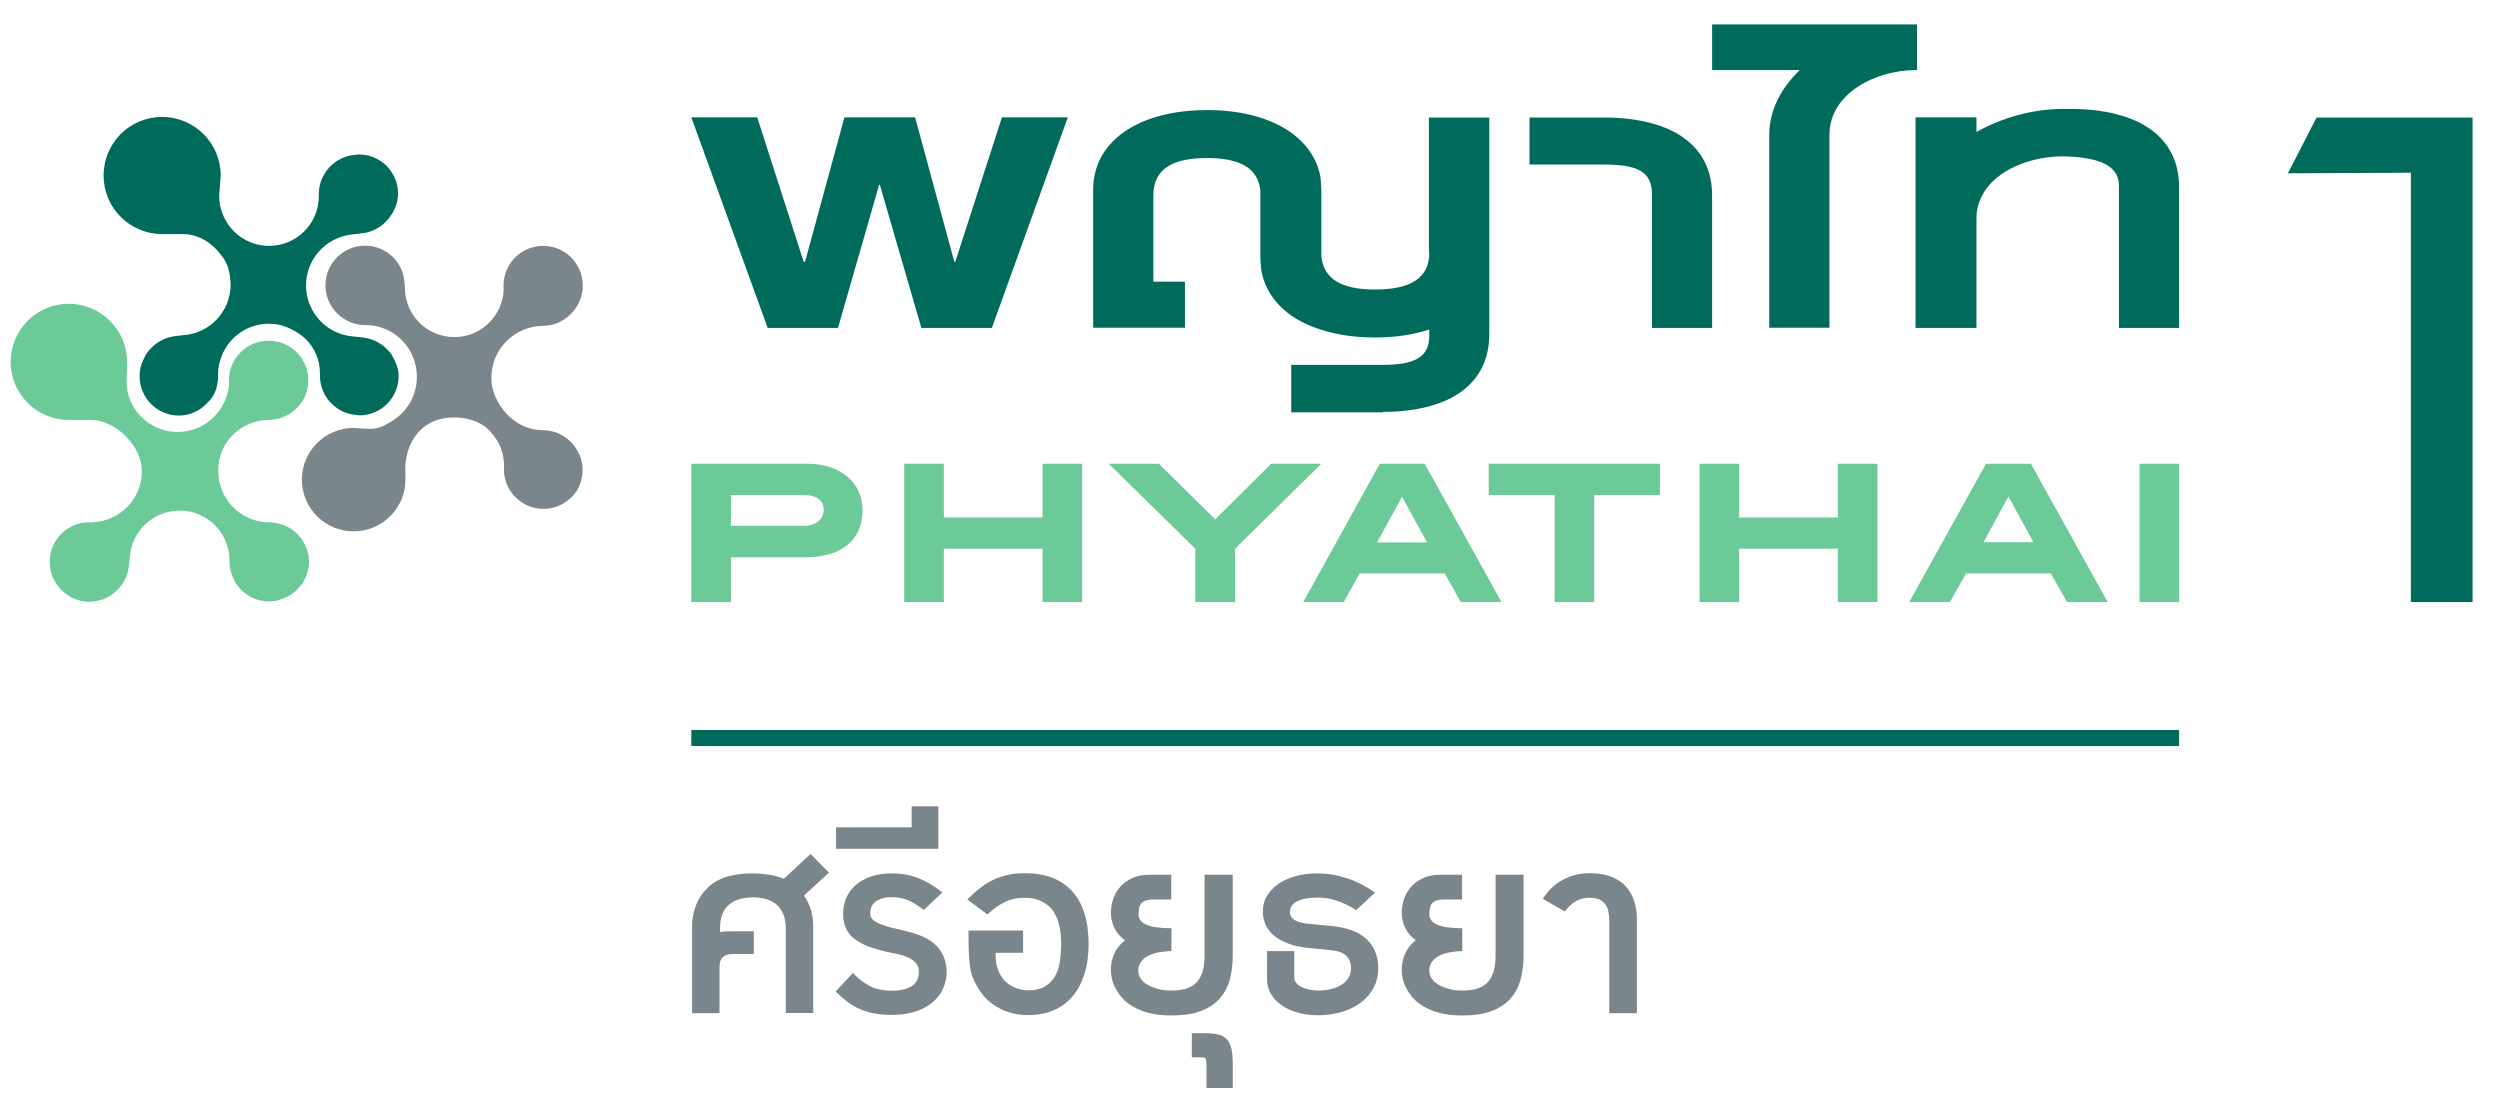<svg xmlns="http://www.w3.org/2000/svg" xmlns:xlink="http://www.w3.org/1999/xlink" id="Layer_1" x="0px" y="0px" viewBox="0 0 131.27 57.97" style="enable-background:new 0 0 131.27 57.97;" xml:space="preserve"><style type="text/css">	.st0{fill:#006A5B;}	.st1{fill:none;}	.st2{fill:#6CCA98;}	.st3{fill:#7B868C;}	.st4{fill:none;stroke:#006A5B;stroke-width:0.842;stroke-miterlimit:10;}	.st5{fill:none;stroke:#A7A9AC;stroke-width:0.322;stroke-miterlimit:10;stroke-dasharray:0.644,0.644,0.644,0.644,0.644,0.644;}			.st6{fill:none;stroke:#A7A9AC;stroke-width:0.322;stroke-miterlimit:10;stroke-dasharray:0.644,0.644,0.644,0.644,0.644,0.644;}	.st7{fill:none;stroke:#006A5B;stroke-width:1.001;stroke-miterlimit:10;}	.st8{fill:none;stroke:#006A5B;stroke-miterlimit:10;}</style><g>	<g>		<g>			<g>				<path class="st1" d="M30.59,20.07c0-1.57,1.28-2.85,2.86-2.85c1.58,0,2.86,1.28,2.86,2.85c0,1.58-1.28,2.86-2.86,2.86     C31.86,22.93,30.59,21.65,30.59,20.07z"></path>				<g>					<path class="st1" d="M114.42,20.07c0-1.57,1.28-2.85,2.86-2.85c1.58,0,2.86,1.28,2.86,2.85c0,1.58-1.28,2.86-2.86,2.86      C115.7,22.93,114.42,21.65,114.42,20.07z"></path>				</g>				<rect x="-14.89" y="-9.49" class="st1" width="160.18" height="78.34"></rect>				<path class="st1" d="M0.41,3.35C0.4,3.31,0.39,3.28,0.37,3.24C0.33,3.16,0.29,3.09,0.24,3.02C0.23,2.99,0.21,2.96,0.2,2.94     C0.14,2.86,0.08,2.79,0.02,2.72c-0.04-0.05-0.09-0.09-0.14-0.14c0,0,0,0-0.01-0.01C-0.45,2.29-0.85,2.11-1.3,2.07     c-0.02,0-0.04-0.01-0.07-0.01c-0.13-0.01-0.29-0.02-0.38-0.04c-1.4-0.08-2.52-1.26-2.52-2.68c0-1.37,1.02-2.49,2.34-2.67     c0.19-0.02,0.44-0.05,0.51-0.06c0.27-0.02,0.47-0.07,0.69-0.16c0,0,0.11-0.05,0.11-0.05V-3.6c0.2-0.09,0.38-0.22,0.53-0.38     c0.03-0.03,0.06-0.06,0.09-0.1c0.04-0.03,0.07-0.07,0.1-0.12c0.28-0.35,0.46-0.79,0.46-1.27c0-1.13-0.92-2.05-2.06-2.05     c-0.06,0-0.12,0.01-0.19,0.01c-0.07,0-0.14,0.01-0.21,0.03c-0.03,0-0.05,0.01-0.08,0.01c-0.7,0.16-1.27,0.66-1.51,1.33     c0,0-0.05,0.12-0.09,0.34c-0.02,0.08-0.03,0.2-0.03,0.37c0,0.02,0,0.07,0,0.09c0,1.45-1.17,2.61-2.61,2.61     c-1.19,0-2.19-0.79-2.51-1.88c-0.05-0.16-0.09-0.33-0.1-0.52c0-0.01-0.01-0.17-0.01-0.21c0.01-0.24,0.06-0.79,0.06-0.84     c0.01-0.06,0.02-0.21,0.02-0.23c0-1.7-1.38-3.08-3.08-3.08c-1.7,0-3.07,1.37-3.07,3.08c0,1.7,1.38,3.07,3.07,3.07     c0.01,0,1.01,0,1.01,0c0.01,0,0.13,0,0.27,0.01c0.69,0.05,1.36,0.48,1.77,1.03c0.3,0.35,0.47,0.73,0.52,1.24     C-8.22-0.94-8.2-0.82-8.2-0.69c0,1.42-1.11,2.58-2.51,2.66c-0.08,0.01-0.2,0.02-0.33,0.04c-0.09,0.01-0.16,0.02-0.24,0.04     c-0.55,0.11-1.02,0.44-1.33,0.89c-0.01,0.02-0.02,0.04-0.03,0.05c-0.03,0.05-0.05,0.1-0.08,0.16c-0.16,0.29-0.25,0.62-0.25,0.98     c0,1.13,0.92,2.06,2.06,2.06c0.58,0,1.12-0.25,1.49-0.65c0.11-0.1,0.21-0.22,0.29-0.35c0.12-0.18,0.19-0.38,0.23-0.6     c0.01-0.04,0.01-0.07,0.02-0.11c0.02-0.1,0.03-0.2,0.03-0.29v0c0-0.01,0-0.03,0-0.05c0-0.02,0-0.03,0-0.04c0-0.02,0-0.04,0-0.04     c0-0.3,0.05-0.58,0.14-0.85c0.02-0.06,0.09-0.23,0.1-0.26c0.01-0.04,0.03-0.07,0.05-0.1c0.44-0.88,1.34-1.47,2.38-1.47     c0.11,0,0.22,0.01,0.34,0.02c0.04,0,0.08,0.01,0.13,0.02c0.68,0.11,1.32,0.61,1.42,0.72c0.02,0.01,0.03,0.02,0.05,0.04     C-3.84,2.62-3.54,3.23-3.54,4c0,0.01,0,0.06,0,0.09c0,0.01,0,0.02,0,0.03c0,0.25,0.05,0.5,0.14,0.72c0,0,0,0.01,0,0.01l0,0     c0.01,0.03,0.03,0.06,0.04,0.1C-3.34,5.03-3.3,5.1-3.25,5.17c0.01,0.01,0.02,0.04,0.04,0.06c0.02,0.03,0.04,0.05,0.06,0.08     C-3.13,5.35-3.1,5.38-3.1,5.39C-3.07,5.42-3.03,5.45-3,5.5c0.04,0.04,0.09,0.09,0.13,0.13c0.05,0.04,0.1,0.08,0.15,0.12     c0.05,0.04,0.1,0.08,0.15,0.11c0.07,0.04,0.13,0.07,0.2,0.11c0.05,0.03,0.1,0.05,0.16,0.06c0.08,0.03,0.16,0.06,0.25,0.08     c0.06,0.01,0.11,0.02,0.17,0.03c0.06,0.01,0.11,0.01,0.17,0.02c0.04,0,0.09,0.02,0.14,0.02c1.13,0,2.06-0.92,2.06-2.06     c0-0.18-0.04-0.35-0.08-0.51C0.47,3.51,0.45,3.42,0.41,3.35z"></path>				<path class="st1" d="M0.41,66.02c-0.02-0.03-0.03-0.06-0.05-0.1c-0.04-0.08-0.08-0.15-0.12-0.23c-0.02-0.03-0.03-0.05-0.05-0.08     c-0.05-0.08-0.11-0.15-0.18-0.21c-0.04-0.05-0.09-0.09-0.14-0.14c0,0,0,0-0.01-0.01c-0.32-0.28-0.72-0.46-1.17-0.51     c-0.02,0-0.04-0.01-0.07-0.01c-0.13-0.01-0.29-0.02-0.38-0.04c-1.4-0.08-2.52-1.26-2.52-2.68c0-1.37,1.02-2.49,2.34-2.67     c0.19-0.02,0.44-0.05,0.51-0.06c0.27-0.02,0.47-0.07,0.69-0.17c0,0,0.11-0.05,0.11-0.05v0c0.2-0.09,0.38-0.22,0.53-0.38     c0.03-0.03,0.06-0.06,0.09-0.1c0.04-0.03,0.07-0.07,0.1-0.12c0.28-0.35,0.46-0.79,0.46-1.27c0-1.13-0.92-2.05-2.06-2.05     c-0.06,0-0.12,0.01-0.19,0.02c-0.07,0-0.14,0.01-0.21,0.03c-0.03,0-0.05,0.01-0.08,0.01c-0.7,0.16-1.27,0.66-1.51,1.33     c0,0-0.05,0.12-0.09,0.34c-0.02,0.08-0.03,0.21-0.03,0.37c0,0.02,0,0.07,0,0.09c0,1.45-1.17,2.61-2.61,2.61     c-1.19,0-2.19-0.79-2.51-1.88c-0.05-0.16-0.09-0.33-0.1-0.52c0-0.01-0.01-0.17-0.01-0.21c0.01-0.24,0.06-0.79,0.06-0.85     c0.01-0.06,0.02-0.21,0.02-0.23c0-1.7-1.38-3.08-3.08-3.08c-1.7,0-3.07,1.37-3.07,3.08c0,1.7,1.38,3.07,3.07,3.07     c0.01,0,1.01,0,1.01,0c0.01,0,0.13,0,0.27,0.01c0.69,0.05,1.36,0.48,1.77,1.03c0.3,0.35,0.47,0.73,0.52,1.24     c0.01,0.12,0.03,0.25,0.03,0.37c0,1.42-1.11,2.58-2.51,2.66c-0.08,0.01-0.2,0.02-0.33,0.03c-0.09,0.01-0.16,0.02-0.24,0.04     c-0.55,0.11-1.02,0.44-1.33,0.89c-0.01,0.02-0.02,0.04-0.03,0.05c-0.03,0.05-0.05,0.1-0.08,0.16c-0.16,0.29-0.25,0.62-0.25,0.98     c0,1.13,0.92,2.06,2.06,2.06c0.58,0,1.12-0.25,1.49-0.65c0.11-0.1,0.21-0.22,0.29-0.35c0.12-0.18,0.19-0.38,0.23-0.6     c0.01-0.04,0.01-0.07,0.02-0.11c0.02-0.09,0.03-0.19,0.03-0.29v-0.01c0-0.01,0-0.03,0-0.04c0-0.02,0-0.03,0-0.04     c0-0.02,0-0.04,0-0.04c0-0.3,0.05-0.58,0.14-0.85c0.02-0.06,0.09-0.23,0.1-0.26c0.01-0.04,0.03-0.07,0.05-0.1     c0.44-0.87,1.34-1.46,2.38-1.46c0.11,0,0.22,0.01,0.34,0.02c0.04,0,0.08,0.01,0.13,0.02c0.68,0.11,1.32,0.61,1.42,0.72     c0.02,0.01,0.03,0.02,0.05,0.04c0.46,0.46,0.75,1.07,0.75,1.83c0,0.01,0,0.06,0,0.09c0,0.01,0,0.02,0,0.03     c0,0.25,0.05,0.5,0.14,0.72c0,0,0,0.01,0,0.01l0,0c0.01,0.03,0.03,0.06,0.04,0.1c0.03,0.08,0.07,0.15,0.12,0.23     c0.01,0.01,0.02,0.04,0.04,0.06c0.02,0.03,0.04,0.05,0.06,0.08c0.03,0.05,0.05,0.07,0.06,0.08c0.03,0.04,0.06,0.07,0.1,0.11     c0.04,0.05,0.09,0.09,0.13,0.13c0.05,0.04,0.1,0.08,0.15,0.12c0.05,0.04,0.1,0.08,0.15,0.1c0.07,0.04,0.13,0.08,0.2,0.11     c0.05,0.03,0.1,0.05,0.16,0.06c0.08,0.03,0.16,0.06,0.25,0.08c0.06,0.01,0.11,0.02,0.17,0.03c0.06,0.01,0.11,0.01,0.17,0.01     c0.04,0,0.09,0.02,0.14,0.02c1.13,0,2.06-0.92,2.06-2.06c0-0.18-0.04-0.35-0.08-0.51C0.47,66.19,0.45,66.1,0.41,66.02z"></path>				<path class="st1" d="M145.14,3.35c-0.02-0.03-0.03-0.07-0.05-0.1c-0.04-0.08-0.08-0.15-0.12-0.23     c-0.02-0.03-0.03-0.05-0.05-0.08c-0.05-0.08-0.11-0.15-0.18-0.22c-0.04-0.05-0.09-0.09-0.14-0.14c-0.01,0-0.01,0-0.01-0.01     c-0.32-0.28-0.72-0.46-1.17-0.51c-0.02,0-0.04-0.01-0.07-0.01c-0.12-0.01-0.29-0.02-0.38-0.04c-1.4-0.08-2.52-1.26-2.52-2.68     c0-1.37,1.02-2.49,2.34-2.67c0.19-0.02,0.44-0.05,0.51-0.06c0.27-0.02,0.47-0.07,0.69-0.16c0,0,0.11-0.05,0.11-0.05V-3.6     c0.2-0.09,0.38-0.22,0.53-0.38c0.03-0.03,0.06-0.06,0.09-0.1c0.04-0.03,0.07-0.07,0.1-0.12c0.28-0.35,0.46-0.79,0.46-1.27     c0-1.13-0.92-2.05-2.06-2.05c-0.06,0-0.12,0.01-0.18,0.01c-0.07,0-0.14,0.01-0.21,0.03c-0.03,0-0.05,0.01-0.08,0.01     c-0.7,0.16-1.28,0.66-1.51,1.33c0,0-0.05,0.12-0.09,0.34c-0.02,0.08-0.02,0.2-0.03,0.37c0,0.02,0,0.07,0,0.09     c0,1.45-1.17,2.61-2.61,2.61c-1.19,0-2.19-0.79-2.51-1.88c-0.05-0.16-0.08-0.33-0.1-0.52c0-0.01-0.01-0.17-0.01-0.21     c0.01-0.24,0.06-0.79,0.06-0.84c0.01-0.06,0.02-0.21,0.02-0.23c0-1.7-1.38-3.08-3.08-3.08c-1.7,0-3.07,1.37-3.07,3.08     c0,1.7,1.38,3.07,3.07,3.07c0.02,0,1.01,0,1.01,0c0.01,0,0.13,0,0.27,0.01c0.69,0.05,1.36,0.48,1.77,1.03     c0.3,0.35,0.47,0.73,0.52,1.24c0.01,0.12,0.03,0.25,0.03,0.37c0,1.42-1.11,2.58-2.51,2.66c-0.08,0.01-0.2,0.02-0.34,0.04     c-0.09,0.01-0.16,0.02-0.24,0.04c-0.56,0.11-1.02,0.44-1.33,0.89c0,0.02-0.02,0.04-0.03,0.05c-0.03,0.05-0.05,0.1-0.08,0.16     c-0.16,0.29-0.26,0.62-0.26,0.98c0,1.13,0.92,2.06,2.06,2.06c0.58,0,1.12-0.25,1.49-0.65c0.11-0.1,0.21-0.22,0.29-0.35     c0.12-0.18,0.19-0.38,0.23-0.6c0.01-0.04,0.01-0.07,0.02-0.11c0.02-0.1,0.03-0.2,0.03-0.29v0c0-0.01,0-0.03,0-0.05     c0-0.02,0-0.03,0-0.04c0-0.02,0-0.04,0-0.04c0-0.3,0.05-0.58,0.14-0.85c0.02-0.06,0.09-0.23,0.1-0.26     c0.01-0.04,0.03-0.07,0.05-0.1c0.44-0.88,1.34-1.47,2.38-1.47c0.11,0,0.22,0.01,0.33,0.02c0.04,0,0.08,0.01,0.13,0.02     c0.68,0.11,1.32,0.61,1.42,0.72c0.02,0.01,0.03,0.02,0.05,0.04c0.46,0.46,0.75,1.07,0.75,1.83c0,0.01,0,0.06,0,0.09     c0,0.01,0,0.02,0,0.03c0,0.25,0.05,0.5,0.14,0.72c0,0,0,0.01,0,0.01l0,0c0.01,0.03,0.03,0.06,0.04,0.1     c0.03,0.08,0.07,0.15,0.12,0.23c0.01,0.01,0.02,0.04,0.04,0.06c0.02,0.03,0.04,0.05,0.06,0.08c0.03,0.05,0.05,0.07,0.06,0.08     c0.03,0.04,0.06,0.07,0.1,0.11c0.04,0.04,0.09,0.09,0.13,0.13c0.05,0.04,0.1,0.08,0.15,0.12c0.05,0.04,0.1,0.08,0.15,0.11     c0.07,0.04,0.13,0.07,0.2,0.11c0.05,0.03,0.1,0.05,0.16,0.06c0.08,0.03,0.16,0.06,0.25,0.08c0.06,0.01,0.11,0.02,0.17,0.03     c0.05,0.01,0.11,0.01,0.17,0.02c0.04,0,0.09,0.02,0.14,0.02c1.14,0,2.06-0.92,2.06-2.06c0-0.18-0.03-0.35-0.08-0.51     C145.19,3.51,145.17,3.42,145.14,3.35z"></path>				<path class="st1" d="M145.14,66.02c-0.02-0.03-0.03-0.06-0.05-0.1c-0.04-0.08-0.08-0.15-0.12-0.23     c-0.02-0.03-0.03-0.05-0.05-0.08c-0.05-0.08-0.11-0.15-0.18-0.21c-0.04-0.05-0.09-0.09-0.14-0.14c-0.01,0-0.01,0-0.01-0.01     c-0.32-0.28-0.72-0.46-1.17-0.51c-0.02,0-0.04-0.01-0.07-0.01c-0.12-0.01-0.29-0.02-0.38-0.04c-1.4-0.08-2.52-1.26-2.52-2.68     c0-1.37,1.02-2.49,2.34-2.67c0.19-0.02,0.44-0.05,0.51-0.06c0.27-0.02,0.47-0.07,0.69-0.17c0,0,0.11-0.05,0.11-0.05v0     c0.2-0.09,0.38-0.22,0.53-0.38c0.03-0.03,0.06-0.06,0.09-0.1c0.04-0.03,0.07-0.07,0.1-0.12c0.28-0.35,0.46-0.79,0.46-1.27     c0-1.13-0.92-2.05-2.06-2.05c-0.06,0-0.12,0.01-0.18,0.02c-0.07,0-0.14,0.01-0.21,0.03c-0.03,0-0.05,0.01-0.08,0.01     c-0.7,0.16-1.28,0.66-1.51,1.33c0,0-0.05,0.12-0.09,0.34c-0.02,0.08-0.02,0.21-0.03,0.37c0,0.02,0,0.07,0,0.09     c0,1.45-1.17,2.61-2.61,2.61c-1.19,0-2.19-0.79-2.51-1.88c-0.05-0.16-0.08-0.33-0.1-0.52c0-0.01-0.01-0.17-0.01-0.21     c0.01-0.24,0.06-0.79,0.06-0.85c0.01-0.06,0.02-0.21,0.02-0.23c0-1.7-1.38-3.08-3.08-3.08c-1.7,0-3.07,1.37-3.07,3.08     c0,1.7,1.38,3.07,3.07,3.07c0.02,0,1.01,0,1.01,0c0.01,0,0.13,0,0.27,0.01c0.69,0.05,1.36,0.48,1.77,1.03     c0.3,0.35,0.47,0.73,0.52,1.24c0.01,0.12,0.03,0.25,0.03,0.37c0,1.42-1.11,2.58-2.51,2.66c-0.08,0.01-0.2,0.02-0.34,0.03     c-0.09,0.01-0.16,0.02-0.24,0.04c-0.56,0.11-1.02,0.44-1.33,0.89c0,0.02-0.02,0.04-0.03,0.05c-0.03,0.05-0.05,0.1-0.08,0.16     c-0.16,0.29-0.26,0.62-0.26,0.98c0,1.13,0.92,2.06,2.06,2.06c0.58,0,1.12-0.25,1.49-0.65c0.11-0.1,0.21-0.22,0.29-0.35     c0.12-0.18,0.19-0.38,0.23-0.6c0.01-0.04,0.01-0.07,0.02-0.11c0.02-0.09,0.03-0.19,0.03-0.29v-0.01c0-0.01,0-0.03,0-0.04     c0-0.02,0-0.03,0-0.04c0-0.02,0-0.04,0-0.04c0-0.3,0.05-0.58,0.14-0.85c0.02-0.06,0.09-0.23,0.1-0.26     c0.01-0.04,0.03-0.07,0.05-0.1c0.44-0.87,1.34-1.46,2.38-1.46c0.11,0,0.22,0.01,0.33,0.02c0.04,0,0.08,0.01,0.13,0.02     c0.68,0.11,1.32,0.61,1.42,0.72c0.02,0.01,0.03,0.02,0.05,0.04c0.46,0.46,0.75,1.07,0.75,1.83c0,0.01,0,0.06,0,0.09     c0,0.01,0,0.02,0,0.03c0,0.25,0.05,0.5,0.14,0.72c0,0,0,0.01,0,0.01l0,0c0.01,0.03,0.03,0.06,0.04,0.1     c0.03,0.08,0.07,0.15,0.12,0.23c0.01,0.01,0.02,0.04,0.04,0.06c0.02,0.03,0.04,0.05,0.06,0.08c0.03,0.05,0.05,0.07,0.06,0.08     c0.03,0.04,0.06,0.07,0.1,0.11c0.04,0.05,0.09,0.09,0.13,0.13c0.05,0.04,0.1,0.08,0.15,0.12c0.05,0.04,0.1,0.08,0.15,0.1     c0.07,0.04,0.13,0.08,0.2,0.11c0.05,0.03,0.1,0.05,0.16,0.06c0.08,0.03,0.16,0.06,0.25,0.08c0.06,0.01,0.11,0.02,0.17,0.03     c0.05,0.01,0.11,0.01,0.17,0.01c0.04,0,0.09,0.02,0.14,0.02c1.14,0,2.06-0.92,2.06-2.06c0-0.18-0.03-0.35-0.08-0.51     C145.19,66.19,145.17,66.1,145.14,66.02z"></path>			</g>		</g>		<g>			<path class="st0" d="M84.32,6.17L84.32,6.17h-4.01v2.47h3.94l0,0c1.71,0,2.49,0.37,2.49,1.54v7.04h3.16v-6.97    C89.9,7.71,87.91,6.21,84.32,6.17z"></path>			<polygon class="st0" points="50.16,13.75 50.11,13.75 48.05,6.16 44.34,6.16 42.27,13.75 42.2,13.75 39.76,6.16 36.3,6.16     40.31,17.22 44,17.22 46.16,9.71 46.2,9.71 48.38,17.22 52.08,17.22 56.07,6.16 52.61,6.16    "></polygon>			<path class="st0" d="M100.66,3.68v-2.4H89.9v2.4h4.6c-0.98,0.95-1.6,2.1-1.6,3.41v10.12h3.16V7.09c0-2.21,2.45-3.41,4.54-3.41    H100.66z"></path>			<path class="st0" d="M75.05,13.25c0,1.14-0.68,1.89-2.62,1.95c-0.06,0-0.16,0-0.23,0c-0.06,0-0.12,0-0.19,0    c-1.9-0.04-2.6-0.8-2.63-1.88V9.92c0-0.03-0.01-0.03-0.01-0.07c0-0.25-0.02-0.55-0.09-0.8c-0.31-1.23-1.31-2.23-2.83-2.78    c-0.87-0.32-1.89-0.49-3.04-0.49h-0.02c-3.27,0-5.4,1.33-5.88,3.27c-0.07,0.27-0.11,0.58-0.11,0.88v7.26h0.01v0.02h4.81v-2.42    h-1.66v-4.52c0-1.15,0.67-1.92,2.6-1.97c0.08,0,0.14,0,0.22,0c0.07,0,0.14,0,0.21,0c1.8,0.05,2.49,0.72,2.59,1.72v3.56    c0,0.04,0.01,0.11,0.01,0.16c0.01,0.24,0.03,0.48,0.09,0.7c0.32,1.25,1.3,2.25,2.84,2.79c0.88,0.31,1.86,0.49,3.06,0.49h0.03    c1.07,0,2.03-0.15,2.84-0.42v0.31c0,1.17-0.78,1.55-2.5,1.55l0,0h-4.75v2.49h4.82v-0.02c3.61-0.02,5.58-1.52,5.58-4.09V6.17    h-3.17V13.25z"></path>			<path class="st0" d="M108.7,5.72c-0.08,0-0.24,0-0.38,0v0c-1.56,0-3.19,0.45-4.54,1.21V6.16h-3.2v11.06h3.2V11.4    c0.01-0.58,0.22-1.09,0.54-1.52c0.84-1.11,2.5-1.67,3.98-1.67l0,0c1.81,0.03,2.96,0.43,2.96,1.53v7.48h3.16v-7.4    C114.42,7.25,112.39,5.72,108.7,5.72z"></path>		</g>		<path class="st2" d="M38.38,29.26h3.92c1.91,0,2.99-0.92,2.99-2.47c0-1.44-1.15-2.44-2.89-2.44h-6.1v7.26h2.08V29.26z    M38.38,25.99h3.83c0.66,0,1.04,0.29,1.04,0.76c0,0.51-0.39,0.86-1.03,0.86h-3.84V25.99z M81.64,31.61h2.07v-5.62h3.45v-1.64   h-8.99v1.64h3.46V31.61z M91.32,28.81h5.18v2.8h2.08v-7.26H96.5v2.82h-5.18v-2.82h-2.08v7.26h2.08V28.81z M70.56,31.61l0.83-1.5   h4.47l0.84,1.5h2.14l-4.03-7.26h-2.36l-4.02,7.26H70.56z M73.62,26.08l1.31,2.4h-2.62L73.62,26.08z M49.56,28.81h5.18v2.8h2.08   v-7.26h-2.08v2.82h-5.18v-2.82h-2.08v7.26h2.08V28.81z M62.77,31.61h2.08v-2.8l4.53-4.46h-2.63l-2.94,2.92l-2.96-2.92h-2.63   l4.54,4.46V31.61z M112.34,24.35v7.26h2.08v-7.26H112.34z M104.28,24.35l-4.03,7.26h2.14l0.84-1.5h4.46l0.84,1.5h2.14l-4.03-7.26   H104.28z M104.15,28.47l1.31-2.4l1.31,2.4H104.15z"></path>		<g>			<path class="st2" d="M14.08,22.05c0.02,0,0.03,0,0.04,0c0.02,0,0.05-0.01,0.07-0.01c0.01,0,0.02,0,0.03,0    c0.08-0.01,0.15-0.01,0.21-0.02c0.76-0.12,1.38-0.64,1.64-1.36c0.03-0.07,0.04-0.13,0.06-0.2c0.01-0.04,0.02-0.08,0.02-0.12    c0.03-0.12,0.04-0.24,0.04-0.36h0l0-0.01c0-1.15-0.93-2.08-2.08-2.08c-1.15,0-2.09,0.93-2.09,2.08c0,0.03,0.01,0.06,0.01,0.1    c0,0.08-0.01,0.17-0.02,0.22c-0.01,0.14-0.05,0.29-0.08,0.41c-0.32,1.14-1.36,1.98-2.6,1.98c-1.29,0-2.37-0.9-2.63-2.11    c-0.02-0.08-0.03-0.21-0.05-0.41c0-0.02-0.01-0.23,0.01-0.53c0-0.12,0.01-0.23,0.01-0.29c0-0.09,0-0.31,0-0.34    c0-1.68-1.38-3.05-3.06-3.05c-1.68,0-3.05,1.37-3.05,3.05c0,1.69,1.37,3.05,3.05,3.05h1.15c1.31,0,2.69,1.36,2.69,2.69    c0,1.44-1.13,2.6-2.55,2.68c-0.03,0-0.1,0.01-0.16,0.01c-0.02,0-0.04-0.01-0.05-0.01c-1.15,0-2.08,0.93-2.08,2.08    S3.55,31.6,4.7,31.6c0.23,0,0.44-0.05,0.64-0.11c0.05-0.02,0.1-0.03,0.15-0.05c0.06-0.02,0.11-0.06,0.16-0.09    c0.06-0.03,0.13-0.06,0.19-0.1c0.04-0.03,0.08-0.07,0.12-0.1c0.06-0.05,0.12-0.1,0.18-0.15c0.04-0.03,0.07-0.07,0.1-0.11    c0.05-0.06,0.11-0.12,0.16-0.19c0.03-0.04,0.05-0.08,0.08-0.12c0.04-0.07,0.08-0.15,0.12-0.23c0.02-0.04,0.03-0.08,0.05-0.13    c0.03-0.08,0.06-0.17,0.08-0.25c0.01-0.04,0.01-0.1,0.02-0.14c0.01-0.06,0.02-0.11,0.03-0.18c0.01-0.12,0.02-0.21,0.02-0.23    c0-0.05,0-0.09,0.01-0.14c0.09-1.38,1.23-2.47,2.63-2.47c1.42,0,2.56,1.13,2.61,2.54c0,0.05,0,0.09,0,0.13v0.01    c0,0.36,0.1,0.69,0.25,0.98c0.03,0.06,0.07,0.13,0.1,0.19c0.07,0.09,0.14,0.18,0.22,0.27c0.01,0.01,0.02,0.02,0.04,0.04    c0.38,0.38,0.9,0.61,1.48,0.61c0.03,0,0.06-0.01,0.09-0.01c0.08-0.01,0.15-0.01,0.23-0.02c0.06-0.01,0.11-0.02,0.17-0.04    c0.07-0.02,0.13-0.04,0.18-0.06c0.09-0.03,0.17-0.07,0.25-0.11c0.02-0.01,0.05-0.02,0.07-0.03c0.01-0.01,0.03-0.02,0.05-0.03    c0.06-0.03,0.12-0.06,0.17-0.11c0.08-0.06,0.15-0.11,0.22-0.18c0.04-0.04,0.07-0.08,0.11-0.12c0.04-0.05,0.09-0.1,0.13-0.15    c0.03-0.04,0.06-0.08,0.09-0.12c0.05-0.09,0.1-0.17,0.14-0.27c0.02-0.04,0.03-0.08,0.05-0.12c0.03-0.07,0.05-0.15,0.07-0.22    c0.01-0.05,0.02-0.1,0.03-0.15c0.02-0.08,0.02-0.17,0.03-0.24c0-0.04,0.01-0.07,0.01-0.11c0-0.05-0.01-0.1-0.02-0.15    c0-0.06,0-0.13-0.01-0.18c-0.02-0.08-0.03-0.15-0.06-0.22c-0.01-0.04-0.01-0.07-0.03-0.1c-0.25-0.74-0.9-1.29-1.71-1.39    c-0.02,0-0.04-0.01-0.06-0.01c-0.06,0-0.13-0.02-0.19-0.02c-0.03,0-0.05,0.01-0.08,0.01c-1.45-0.05-2.61-1.23-2.61-2.7    C11.43,23.27,12.61,22.08,14.08,22.05z"></path>			<path class="st0" d="M20.76,19c-0.02-0.04-0.03-0.06-0.05-0.1c-0.04-0.08-0.08-0.15-0.12-0.23c-0.02-0.03-0.03-0.05-0.05-0.08    c-0.05-0.08-0.11-0.15-0.18-0.21c-0.04-0.05-0.09-0.09-0.14-0.14c0,0,0,0-0.01-0.01c-0.32-0.28-0.72-0.46-1.17-0.51    c-0.02,0-0.04-0.01-0.07-0.01c-0.13-0.01-0.29-0.02-0.38-0.04c-1.4-0.08-2.52-1.25-2.52-2.68c0-1.37,1.02-2.49,2.34-2.67    c0.19-0.02,0.43-0.05,0.51-0.06c0.27-0.02,0.47-0.07,0.69-0.17c0,0,0.11-0.05,0.11-0.05v-0.01c0.2-0.09,0.37-0.22,0.53-0.38    c0.03-0.03,0.06-0.06,0.09-0.1c0.04-0.03,0.07-0.07,0.1-0.12c0.28-0.35,0.46-0.79,0.46-1.27c0-1.13-0.92-2.05-2.06-2.05    c-0.06,0-0.12,0.01-0.18,0.02c-0.07,0-0.14,0.01-0.21,0.03c-0.03,0-0.05,0.01-0.08,0.01c-0.7,0.16-1.27,0.66-1.51,1.33    c0,0-0.05,0.12-0.09,0.34c-0.02,0.08-0.02,0.21-0.03,0.37c0,0.02,0,0.07,0,0.09c0,1.45-1.17,2.61-2.61,2.61    c-1.19,0-2.19-0.79-2.51-1.88c-0.05-0.16-0.09-0.33-0.1-0.52c0-0.01-0.01-0.17-0.01-0.21c0.01-0.24,0.06-0.79,0.06-0.85    c0.01-0.06,0.02-0.21,0.02-0.23c0-1.7-1.38-3.08-3.08-3.08c-1.7,0-3.07,1.37-3.07,3.08c0,1.7,1.38,3.07,3.07,3.07    c0.02,0,1.01,0,1.01,0c0.01,0,0.13,0,0.27,0.01c0.69,0.05,1.36,0.48,1.77,1.03c0.3,0.35,0.47,0.73,0.52,1.24    c0.01,0.12,0.03,0.25,0.03,0.37c0,1.42-1.11,2.58-2.51,2.66c-0.08,0.01-0.2,0.02-0.34,0.04c-0.09,0.01-0.16,0.02-0.24,0.04    c-0.55,0.11-1.02,0.44-1.33,0.89c-0.01,0.02-0.02,0.04-0.03,0.05c-0.03,0.05-0.05,0.1-0.08,0.16c-0.16,0.29-0.25,0.62-0.25,0.98    c0,1.13,0.92,2.06,2.06,2.06c0.58,0,1.12-0.25,1.49-0.66c0.11-0.1,0.21-0.22,0.29-0.35c0.12-0.18,0.19-0.38,0.23-0.6    c0-0.04,0.01-0.07,0.02-0.11c0.02-0.09,0.03-0.19,0.03-0.29v0c0-0.01,0-0.03,0-0.05c0-0.02,0-0.03,0-0.04c0-0.02,0-0.04,0-0.04    c0-0.3,0.05-0.58,0.14-0.85c0.02-0.06,0.09-0.23,0.1-0.26c0.01-0.04,0.03-0.07,0.05-0.1c0.44-0.88,1.34-1.47,2.37-1.47    c0.11,0,0.23,0.01,0.34,0.02c0.04,0,0.08,0.01,0.13,0.02c0.68,0.11,1.32,0.61,1.42,0.72c0.02,0.01,0.03,0.02,0.05,0.04    c0.46,0.46,0.75,1.06,0.75,1.83c0,0.01,0,0.06,0,0.09c0,0.01,0,0.02,0,0.03c0,0.25,0.05,0.5,0.14,0.72c0,0,0,0.01,0,0.01l0,0    c0.01,0.03,0.03,0.06,0.04,0.09c0.03,0.08,0.07,0.15,0.12,0.23c0.01,0.01,0.02,0.04,0.04,0.06c0.02,0.03,0.04,0.05,0.05,0.08    c0.03,0.05,0.05,0.07,0.06,0.08c0.03,0.03,0.06,0.07,0.1,0.11c0.04,0.05,0.09,0.09,0.13,0.13c0.05,0.04,0.1,0.08,0.15,0.12    c0.05,0.04,0.1,0.08,0.15,0.11c0.07,0.04,0.13,0.07,0.2,0.11c0.05,0.03,0.1,0.05,0.16,0.06c0.08,0.04,0.16,0.06,0.25,0.08    c0.06,0.01,0.11,0.02,0.17,0.03c0.06,0.01,0.11,0.01,0.17,0.02c0.04,0,0.09,0.02,0.14,0.02c1.14,0,2.06-0.93,2.06-2.06    c0-0.18-0.03-0.35-0.08-0.51C20.82,19.16,20.79,19.08,20.76,19z"></path>			<path class="st3" d="M30.59,24.68c0-0.21-0.03-0.42-0.09-0.61c0-0.01,0-0.02-0.01-0.03c-0.02-0.05-0.03-0.09-0.06-0.14    c-0.01-0.02-0.01-0.04-0.02-0.06c-0.02-0.03-0.04-0.07-0.06-0.1c-0.01-0.03-0.02-0.06-0.04-0.09c-0.01-0.02-0.02-0.03-0.02-0.04    c-0.37-0.61-1.03-1.02-1.79-1.02c-0.01,0-0.02,0-0.03,0c-0.03,0-0.05-0.01-0.05-0.01c-1.42,0-2.62-1.43-2.62-2.73    c0-1.52,1.22-2.74,2.74-2.74c0.02,0,0.12-0.01,0.12-0.01c0.37-0.02,0.68-0.14,0.97-0.33c0.02-0.01,0.03-0.01,0.04-0.03    c0.01-0.01,0.03-0.02,0.04-0.03c0.15-0.1,0.27-0.22,0.39-0.36c0.01-0.01,0.02-0.02,0.03-0.04c0.03-0.04,0.07-0.08,0.1-0.13    c0.01-0.01,0.01-0.02,0.03-0.04c0.09-0.14,0.16-0.29,0.22-0.45c0.01-0.03,0.03-0.06,0.04-0.1c0.01-0.04,0.02-0.07,0.02-0.11    c0.01-0.05,0.03-0.1,0.03-0.16c0-0.02,0-0.04,0.02-0.07c0-0.09,0.01-0.17,0.01-0.26c0-1.15-0.93-2.08-2.08-2.08    c-1.15,0-2.08,0.93-2.08,2.08c0,0.06,0,0.11,0.01,0.16c0,0,0,0.02,0,0.02c-0.04,1.4-1.18,2.53-2.59,2.53    c-1.44,0-2.6-1.16-2.6-2.6c0-0.02-0.01-0.19-0.01-0.19c-0.01-0.18-0.04-0.35-0.09-0.51c0-0.01-0.01-0.03-0.01-0.05    c-0.01-0.03-0.02-0.06-0.03-0.09c-0.29-0.8-1.06-1.36-1.95-1.36c-1.15,0-2.08,0.93-2.08,2.08c0,0.8,0.45,1.49,1.11,1.84    c0.01,0,0.02,0.01,0.02,0.01c0.26,0.14,0.53,0.22,0.87,0.24c0,0,0.08,0,0.11,0c1.5,0,2.69,1.22,2.69,2.72    c0,1.04-0.59,1.95-1.45,2.4c-0.25,0.17-0.55,0.3-0.92,0.33c-0.04,0-0.33-0.01-0.34-0.01c-0.13,0-0.56-0.04-0.61-0.04    c-1.5,0-2.72,1.22-2.72,2.71c0,1.51,1.22,2.72,2.72,2.72c1.5,0,2.72-1.22,2.72-2.72c0-0.1-0.01-0.64-0.01-0.65    c0-0.05,0.01-1.16,0.77-1.92c0.44-0.45,1.04-0.68,1.78-0.69h0.09c0.73,0.02,1.34,0.24,1.78,0.69c0.08,0.08,0.18,0.22,0.18,0.22    c0.37,0.42,0.57,0.96,0.59,1.61c-0.01,0.06-0.01,0.13-0.01,0.2c0,1.15,0.93,2.08,2.08,2.08c0.72,0,1.35-0.37,1.73-0.92    C30.45,25.51,30.59,25.11,30.59,24.68z"></path>		</g>		<g>			<g>				<path class="st3" d="M37.79,48.95c0.16-0.04,0.36-0.05,0.59-0.05h1.2v1.19h-1.06c-0.15,0-0.27,0.02-0.36,0.05     c-0.09,0.03-0.17,0.08-0.23,0.14c-0.06,0.06-0.1,0.14-0.12,0.23s-0.03,0.2-0.03,0.33v2.36h-1.44v-4.55     c0-0.44,0.08-0.83,0.23-1.18c0.15-0.35,0.36-0.65,0.62-0.89c0.15-0.14,0.32-0.26,0.51-0.36c0.19-0.09,0.39-0.17,0.59-0.22     s0.41-0.09,0.62-0.11c0.21-0.02,0.41-0.03,0.61-0.03c0.26,0,0.54,0.02,0.82,0.06c0.28,0.04,0.56,0.12,0.82,0.22l1.4-1.3     l0.97,0.98l-1.31,1.2c0.15,0.22,0.26,0.46,0.35,0.73s0.13,0.57,0.13,0.89v4.55h-1.44v-4.43c0-0.28-0.04-0.53-0.12-0.73     s-0.19-0.37-0.34-0.51s-0.33-0.23-0.54-0.3s-0.46-0.1-0.73-0.1c-0.54,0-0.96,0.13-1.26,0.39s-0.46,0.66-0.46,1.21V48.95z"></path>				<path class="st3" d="M49.71,51.02c0,0.3-0.06,0.58-0.18,0.86S49.24,52.39,49,52.6c-0.24,0.21-0.54,0.38-0.89,0.5     s-0.78,0.19-1.26,0.19c-0.34,0-0.64-0.02-0.91-0.07s-0.52-0.12-0.76-0.22c-0.23-0.1-0.45-0.23-0.66-0.38     c-0.21-0.16-0.42-0.34-0.64-0.56l0.9-0.97c0.16,0.16,0.31,0.3,0.46,0.41s0.3,0.21,0.46,0.29s0.33,0.14,0.51,0.17     s0.39,0.06,0.61,0.06c0.27,0,0.5-0.03,0.68-0.08s0.33-0.12,0.44-0.21s0.19-0.2,0.24-0.32s0.07-0.25,0.07-0.38     c0-0.14-0.03-0.26-0.09-0.36s-0.14-0.19-0.24-0.26c-0.1-0.07-0.21-0.13-0.34-0.18s-0.26-0.09-0.39-0.12l-0.58-0.12     c-0.37-0.08-0.69-0.18-0.98-0.28c-0.29-0.11-0.53-0.24-0.74-0.39s-0.36-0.34-0.46-0.56c-0.11-0.22-0.16-0.47-0.16-0.77     c0-0.29,0.05-0.57,0.16-0.83s0.27-0.48,0.48-0.67s0.48-0.34,0.8-0.46c0.32-0.11,0.69-0.17,1.11-0.17c0.25,0,0.5,0.02,0.73,0.06     s0.46,0.11,0.67,0.19c0.22,0.09,0.43,0.19,0.63,0.31s0.42,0.27,0.63,0.44l-0.97,0.92c-0.14-0.11-0.28-0.2-0.41-0.29     s-0.27-0.15-0.4-0.21s-0.28-0.1-0.42-0.13s-0.3-0.04-0.46-0.04c-0.2,0-0.38,0.02-0.52,0.07s-0.26,0.1-0.35,0.18     s-0.16,0.17-0.2,0.27s-0.06,0.22-0.06,0.34c0,0.09,0.03,0.18,0.08,0.25s0.13,0.14,0.22,0.19c0.1,0.06,0.22,0.11,0.36,0.16     c0.14,0.05,0.3,0.1,0.47,0.14l0.66,0.16c0.31,0.07,0.6,0.16,0.86,0.26s0.5,0.24,0.7,0.41s0.36,0.37,0.47,0.61     S49.71,50.68,49.71,51.02z"></path>				<path class="st3" d="M43.91,43.44h3.96v-1.1h1.4v2.23h-5.37V43.44z"></path>				<path class="st3" d="M53.72,50.03h-1.44c0,0.16,0.01,0.32,0.02,0.46c0.01,0.14,0.04,0.26,0.09,0.38     c0.04,0.14,0.11,0.28,0.2,0.42s0.2,0.26,0.34,0.36s0.29,0.19,0.47,0.25s0.38,0.1,0.6,0.1c0.35,0,0.64-0.07,0.86-0.2     s0.4-0.31,0.53-0.53s0.22-0.48,0.26-0.77s0.07-0.6,0.07-0.93c0-0.19-0.01-0.38-0.03-0.57c-0.02-0.2-0.06-0.38-0.11-0.56     s-0.13-0.35-0.22-0.51s-0.21-0.3-0.36-0.41s-0.32-0.21-0.52-0.28s-0.43-0.1-0.7-0.1c-0.17,0-0.34,0.02-0.5,0.05     s-0.32,0.08-0.47,0.15s-0.31,0.16-0.47,0.27s-0.32,0.25-0.49,0.41l-1.06-0.79c0.23-0.23,0.45-0.43,0.67-0.6     c0.22-0.17,0.45-0.32,0.69-0.43s0.49-0.2,0.76-0.26c0.27-0.06,0.57-0.09,0.9-0.09c1.09,0,1.92,0.32,2.49,0.95     s0.86,1.56,0.86,2.78c0,0.58-0.07,1.1-0.22,1.56c-0.14,0.46-0.35,0.85-0.62,1.17c-0.27,0.32-0.6,0.57-1,0.74     s-0.84,0.25-1.33,0.25c-0.37,0-0.7-0.05-1.02-0.15s-0.59-0.24-0.84-0.42c-0.25-0.18-0.47-0.4-0.65-0.66     c-0.18-0.26-0.33-0.55-0.45-0.87c-0.04-0.12-0.07-0.27-0.1-0.45c-0.02-0.19-0.04-0.38-0.05-0.6s-0.02-0.43-0.02-0.66     s-0.01-0.43-0.01-0.63h2.87V50.03z"></path>				<path class="st3" d="M61.5,49.94c-0.3,0.01-0.56,0.04-0.78,0.09c-0.22,0.05-0.4,0.13-0.54,0.22c-0.14,0.09-0.24,0.2-0.31,0.32     s-0.1,0.26-0.1,0.41c0,0.14,0.04,0.28,0.13,0.4c0.08,0.13,0.2,0.24,0.36,0.33c0.15,0.09,0.34,0.16,0.55,0.22     s0.45,0.08,0.71,0.08c0.34,0,0.63-0.04,0.85-0.13s0.4-0.21,0.53-0.38s0.22-0.36,0.27-0.58s0.08-0.47,0.08-0.74v-4.25h1.48v4.25     c0,0.48-0.06,0.91-0.17,1.3s-0.3,0.72-0.55,0.99c-0.25,0.27-0.58,0.48-0.99,0.63s-0.91,0.22-1.5,0.22     c-0.46,0-0.86-0.04-1.19-0.13s-0.62-0.2-0.86-0.35c-0.24-0.14-0.43-0.3-0.58-0.48s-0.26-0.35-0.35-0.53s-0.14-0.35-0.17-0.51     s-0.04-0.29-0.04-0.4c0-0.3,0.06-0.58,0.18-0.85s0.31-0.5,0.56-0.7c-0.24-0.17-0.42-0.38-0.54-0.61     c-0.12-0.23-0.18-0.49-0.2-0.78c0-0.28,0.04-0.55,0.13-0.8s0.22-0.47,0.39-0.65s0.39-0.33,0.64-0.44s0.55-0.16,0.89-0.16h1.12     v1.3h-0.97c-0.14,0-0.26,0.02-0.36,0.05s-0.17,0.08-0.23,0.14s-0.1,0.14-0.12,0.24s-0.04,0.21-0.04,0.34     c0,0.12,0.03,0.23,0.1,0.32c0.07,0.09,0.17,0.17,0.31,0.23c0.14,0.06,0.32,0.11,0.54,0.14s0.48,0.05,0.78,0.05V49.94z"></path>				<path class="st3" d="M63.34,55.84c0-0.07,0-0.13-0.01-0.17s-0.02-0.08-0.04-0.1s-0.04-0.04-0.07-0.04s-0.06-0.01-0.1-0.01h-0.54     v-1.27h0.63c0.28,0,0.51,0.02,0.71,0.06c0.19,0.04,0.35,0.12,0.47,0.23c0.12,0.12,0.2,0.28,0.26,0.48     c0.05,0.21,0.08,0.48,0.08,0.81v1.3h-1.38V55.84z"></path>				<path class="st3" d="M66.54,49.94h1.42v1.42c0,0.09,0.04,0.18,0.11,0.26s0.16,0.15,0.28,0.21c0.11,0.06,0.24,0.1,0.39,0.13     s0.29,0.05,0.44,0.05c0.29,0,0.54-0.03,0.76-0.09s0.4-0.14,0.55-0.24c0.15-0.1,0.26-0.23,0.34-0.38s0.11-0.31,0.11-0.48     c0-0.12-0.02-0.23-0.06-0.34s-0.1-0.2-0.18-0.28s-0.19-0.15-0.31-0.2c-0.13-0.05-0.28-0.08-0.45-0.1l-1.19-0.12     c-0.38-0.04-0.73-0.1-1.03-0.21s-0.55-0.23-0.76-0.39c-0.21-0.16-0.37-0.35-0.48-0.57c-0.11-0.22-0.17-0.47-0.17-0.74     c0-0.31,0.07-0.59,0.22-0.83s0.34-0.46,0.6-0.63c0.25-0.18,0.56-0.31,0.91-0.41s0.73-0.14,1.14-0.14c0.52,0,1.05,0.09,1.56,0.26     c0.52,0.17,1,0.42,1.46,0.75l-0.99,0.92c-0.34-0.22-0.67-0.38-1-0.49s-0.67-0.17-1.04-0.17c-0.22,0-0.41,0.02-0.59,0.05     s-0.33,0.08-0.46,0.14s-0.22,0.14-0.29,0.24s-0.1,0.21-0.1,0.33c0,0.18,0.09,0.33,0.27,0.43c0.18,0.11,0.47,0.17,0.86,0.2     l1.15,0.11c0.32,0.04,0.62,0.1,0.91,0.2s0.54,0.23,0.75,0.41s0.39,0.39,0.51,0.66s0.19,0.58,0.19,0.95     c0,0.35-0.07,0.67-0.22,0.97s-0.36,0.56-0.64,0.78s-0.61,0.4-1,0.52s-0.84,0.19-1.33,0.19c-0.2,0-0.41-0.02-0.62-0.05     c-0.21-0.03-0.41-0.08-0.61-0.15c-0.2-0.07-0.38-0.15-0.55-0.26c-0.17-0.1-0.32-0.23-0.45-0.37s-0.23-0.3-0.31-0.48     c-0.07-0.18-0.11-0.38-0.11-0.6V49.94z"></path>				<path class="st3" d="M76.78,49.94c-0.3,0.01-0.56,0.04-0.78,0.09c-0.22,0.05-0.4,0.13-0.54,0.22c-0.14,0.09-0.24,0.2-0.31,0.32     s-0.1,0.26-0.1,0.41c0,0.14,0.04,0.28,0.13,0.4c0.08,0.13,0.2,0.24,0.36,0.33c0.15,0.09,0.34,0.16,0.55,0.22     s0.45,0.08,0.71,0.08c0.34,0,0.63-0.04,0.85-0.13s0.4-0.21,0.53-0.38s0.22-0.36,0.27-0.58s0.08-0.47,0.08-0.74v-4.25H80v4.25     c0,0.48-0.06,0.91-0.17,1.3s-0.3,0.72-0.55,0.99c-0.25,0.27-0.58,0.48-0.99,0.63s-0.91,0.22-1.5,0.22     c-0.46,0-0.86-0.04-1.19-0.13s-0.62-0.2-0.86-0.35c-0.24-0.14-0.43-0.3-0.58-0.48s-0.26-0.35-0.35-0.53s-0.14-0.35-0.17-0.51     s-0.04-0.29-0.04-0.4c0-0.3,0.06-0.58,0.18-0.85s0.31-0.5,0.56-0.7c-0.24-0.17-0.42-0.38-0.54-0.61     c-0.12-0.23-0.18-0.49-0.2-0.78c0-0.28,0.04-0.55,0.13-0.8s0.22-0.47,0.39-0.65s0.39-0.33,0.64-0.44s0.55-0.16,0.89-0.16h1.12     v1.3h-0.97c-0.14,0-0.26,0.02-0.36,0.05s-0.17,0.08-0.23,0.14s-0.1,0.14-0.12,0.24s-0.04,0.21-0.04,0.34     c0,0.12,0.03,0.23,0.1,0.32c0.07,0.09,0.17,0.17,0.31,0.23c0.14,0.06,0.32,0.11,0.54,0.14s0.48,0.05,0.78,0.05V49.94z"></path>				<path class="st3" d="M81.01,47.2c0.27-0.44,0.62-0.77,1.04-1c0.42-0.23,0.89-0.35,1.41-0.35c0.41,0,0.77,0.05,1.08,0.16     c0.31,0.11,0.57,0.27,0.78,0.48s0.36,0.46,0.47,0.77s0.16,0.65,0.16,1.04v4.9H84.5v-4.86c0-0.18-0.02-0.35-0.05-0.5     s-0.1-0.27-0.18-0.38s-0.19-0.19-0.32-0.24s-0.3-0.08-0.49-0.08c-0.26,0-0.5,0.06-0.71,0.18s-0.41,0.3-0.58,0.54L81.01,47.2z"></path>			</g>		</g>		<polygon class="st0" points="121.64,6.17 120.13,9.1 126.59,9.07 126.59,31.61 129.83,31.61 129.83,6.17   "></polygon>		<line class="st4" x1="36.3" y1="38.75" x2="114.42" y2="38.75"></line>	</g></g></svg>